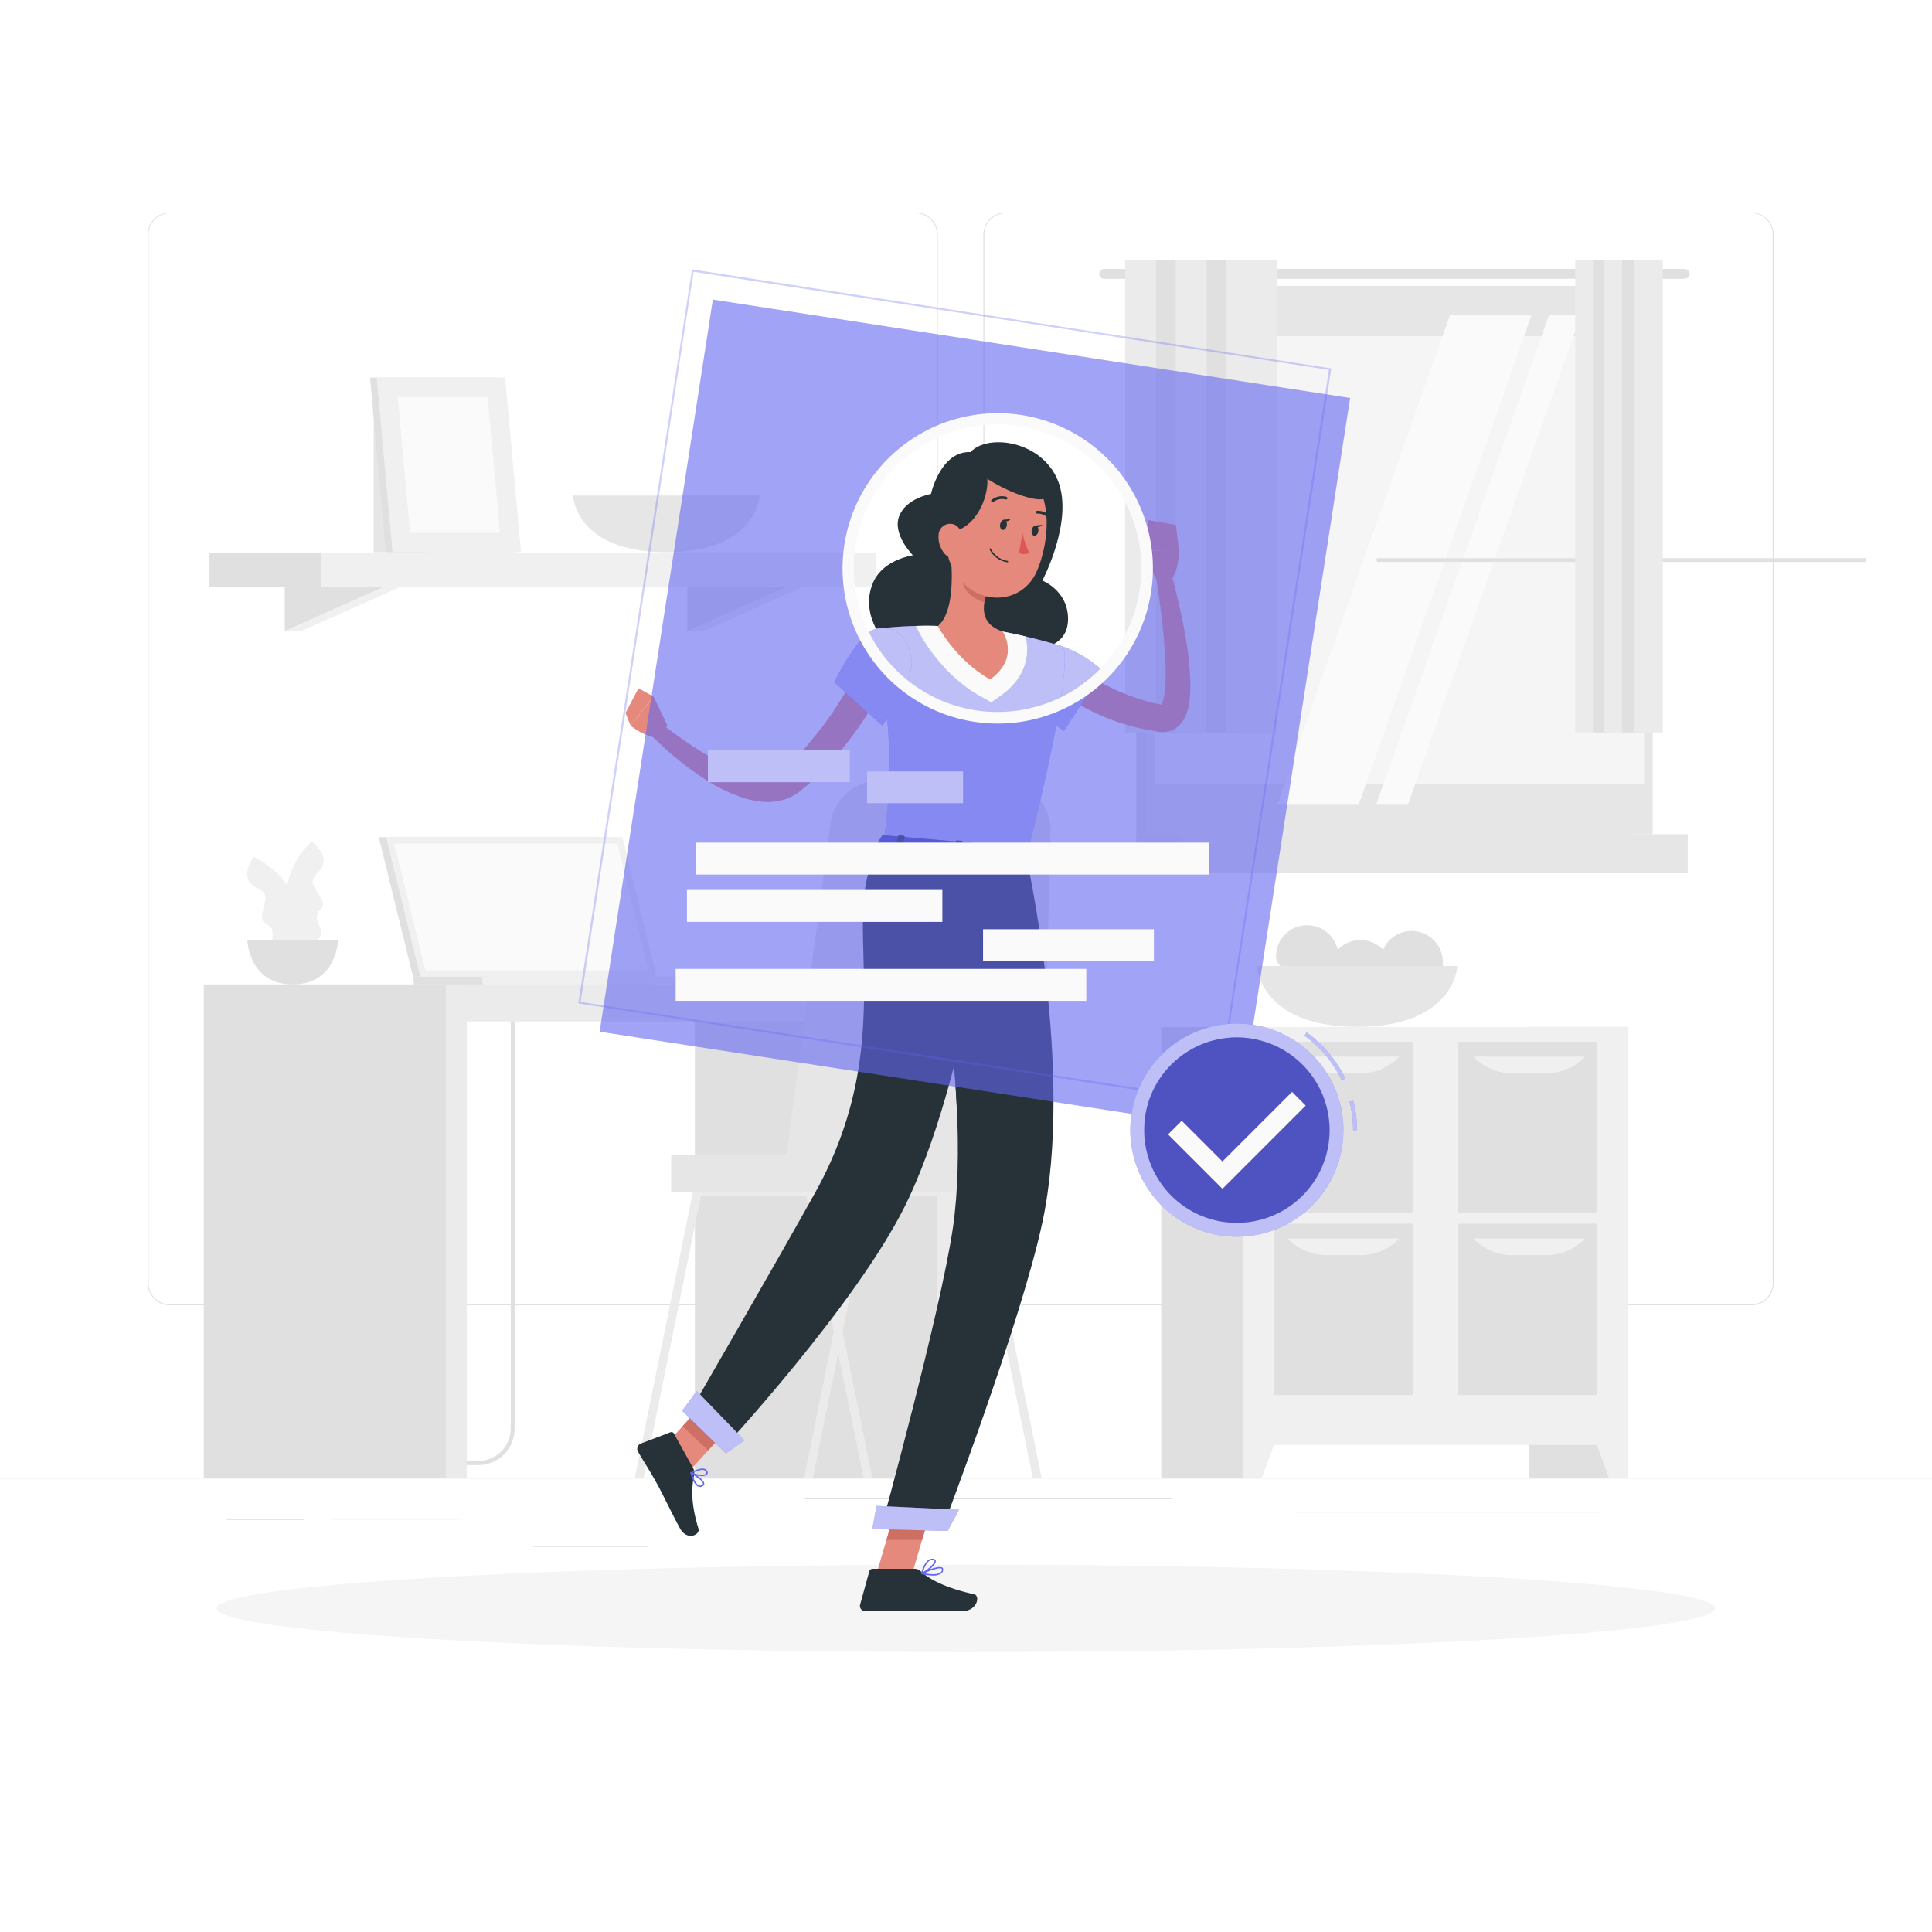 <svg class="animated" id="freepik_stories-resume" xmlns="http://www.w3.org/2000/svg" viewBox="0 0 500 500" version="1.1" xmlns:xlink="http://www.w3.org/1999/xlink" xmlns:svgjs="http://svgjs.com/svgjs"><style>svg#freepik_stories-resume:not(.animated) .animable {opacity: 0;}svg#freepik_stories-resume.animated #freepik--background-complete--inject-6 {animation: 3.0s 1 forwards cubic-bezier(.36,-0.01,.5,1.38) zoomIn;animation-delay: 0s;}svg#freepik_stories-resume.animated #freepik--Shadow--inject-6 {animation: 3.1s 1 forwards cubic-bezier(.36,-0.01,.5,1.38) fadeIn;animation-delay: 0s;}svg#freepik_stories-resume.animated #freepik--Character--inject-6 {animation: 3.1s 1 forwards cubic-bezier(.36,-0.01,.5,1.38) zoomOut,1.5s Infinite  linear floating;animation-delay: 0s,3.1s;}            @keyframes zoomIn {                0% {                    opacity: 0;                    transform: scale(0.5);                }                100% {                    opacity: 1;                    transform: scale(1);                }            }                    @keyframes fadeIn {                0% {                    opacity: 0;                }                100% {                    opacity: 1;                }            }                    @keyframes zoomOut {                0% {                    opacity: 0;                    transform: scale(1.5);                }                100% {                    opacity: 1;                    transform: scale(1);                }            }                    @keyframes floating {                0% {                    opacity: 1;                    transform: translateY(0px);                }                50% {                    transform: translateY(-10px);                }                100% {                    opacity: 1;                    transform: translateY(0px);                }            }        </style><g id="freepik--background-complete--inject-6" class="animable animator-active" style="transform-origin: 250px 227.665px;"><rect y="382.4" width="500" height="0.25" style="fill: rgb(224, 224, 224); transform-origin: 250px 382.525px;" id="elfa1njxnxtp" class="animable"></rect><rect x="85.91" y="392.99" width="33.74" height="0.25" style="fill: rgb(224, 224, 224); transform-origin: 102.78px 393.115px;" id="elq5iq74qnnl" class="animable"></rect><rect x="58.55" y="393.11" width="20.02" height="0.25" style="fill: rgb(224, 224, 224); transform-origin: 68.56px 393.235px;" id="elc1tomu6zqwm" class="animable"></rect><rect x="208.33" y="387.75" width="94.79" height="0.25" style="fill: rgb(224, 224, 224); transform-origin: 255.725px 387.875px;" id="elutque1l7jm" class="animable"></rect><rect x="137.56" y="400.08" width="30.22" height="0.25" style="fill: rgb(224, 224, 224); transform-origin: 152.67px 400.205px;" id="el3yb0q6qghjo" class="animable"></rect><rect x="335" y="391.19" width="78.67" height="0.25" style="fill: rgb(224, 224, 224); transform-origin: 374.335px 391.315px;" id="elolct8dbage" class="animable"></rect><path d="M237,337.8H43.91a5.71,5.71,0,0,1-5.7-5.71V60.66A5.71,5.71,0,0,1,43.91,55H237a5.71,5.71,0,0,1,5.71,5.71V332.09A5.71,5.71,0,0,1,237,337.8ZM43.91,55.2a5.46,5.46,0,0,0-5.45,5.46V332.09a5.46,5.46,0,0,0,5.45,5.46H237a5.47,5.47,0,0,0,5.46-5.46V60.66A5.47,5.47,0,0,0,237,55.2Z" style="fill: rgb(224, 224, 224); transform-origin: 140.46px 196.4px;" id="elcq84dsdoq59" class="animable"></path><path d="M453.31,337.8H260.21a5.72,5.72,0,0,1-5.71-5.71V60.66A5.72,5.72,0,0,1,260.21,55h193.1A5.71,5.71,0,0,1,459,60.66V332.09A5.71,5.71,0,0,1,453.31,337.8ZM260.21,55.2a5.47,5.47,0,0,0-5.46,5.46V332.09a5.47,5.47,0,0,0,5.46,5.46h193.1a5.47,5.47,0,0,0,5.46-5.46V60.66a5.47,5.47,0,0,0-5.46-5.46Z" style="fill: rgb(224, 224, 224); transform-origin: 356.75px 196.4px;" id="elemkz1jm933o" class="animable"></path><rect x="395.74" y="265.78" width="25.48" height="116.62" style="fill: rgb(224, 224, 224); transform-origin: 408.48px 324.09px;" id="elp6shzfq8qyo" class="animable"></rect><polygon points="416.38 382.4 421.22 382.4 421.22 368.63 411.31 368.63 416.38 382.4" style="fill: rgb(240, 240, 240); transform-origin: 416.265px 375.515px;" id="eluq78d701be" class="animable"></polygon><rect x="300.52" y="265.78" width="25.48" height="116.62" style="fill: rgb(224, 224, 224); transform-origin: 313.26px 324.09px;" id="el8eyopq6fg2c" class="animable"></rect><rect x="321.77" y="265.78" width="99.45" height="108.17" style="fill: rgb(240, 240, 240); transform-origin: 371.495px 319.865px;" id="elmx2nopxtfch" class="animable"></rect><g id="elhrlnwkre8ri"><rect x="377.42" y="316.69" width="35.76" height="44.35" style="fill: rgb(224, 224, 224); transform-origin: 395.3px 338.865px; transform: rotate(-90deg);" class="animable" id="eltf4uxxjj6b"></rect></g><g id="elqeksytw57v"><rect x="329.82" y="316.69" width="35.76" height="44.35" style="fill: rgb(224, 224, 224); transform-origin: 347.7px 338.865px; transform: rotate(-90deg);" class="animable" id="elxj55nxojov"></rect></g><path d="M352.09,324.84h-8.78a13.86,13.86,0,0,1-10.07-4.34h28.92A13.86,13.86,0,0,1,352.09,324.84Z" style="fill: rgb(240, 240, 240); transform-origin: 347.7px 322.67px;" id="el7le87wxyodk" class="animable"></path><path d="M400.13,324.84h-8.77a13.88,13.88,0,0,1-10.08-4.34h28.93A13.9,13.9,0,0,1,400.13,324.84Z" style="fill: rgb(240, 240, 240); transform-origin: 395.745px 322.67px;" id="el0x3hac6b5n7l" class="animable"></path><g id="ellxf18xi65d"><rect x="377.42" y="269.63" width="35.76" height="44.35" style="fill: rgb(224, 224, 224); transform-origin: 395.3px 291.805px; transform: rotate(-90deg);" class="animable" id="elynzldm3nq4"></rect></g><g id="elrj2cqq37gn"><rect x="329.82" y="269.63" width="35.76" height="44.35" style="fill: rgb(224, 224, 224); transform-origin: 347.7px 291.805px; transform: rotate(-90deg);" class="animable" id="el3gty9qwx2a6"></rect></g><path d="M352.09,277.78h-8.78a13.89,13.89,0,0,1-10.07-4.33h28.92A13.89,13.89,0,0,1,352.09,277.78Z" style="fill: rgb(240, 240, 240); transform-origin: 347.7px 275.615px;" id="elmmff1f84y1f" class="animable"></path><path d="M400.13,277.78h-8.77a13.91,13.91,0,0,1-10.08-4.33h28.93A13.93,13.93,0,0,1,400.13,277.78Z" style="fill: rgb(240, 240, 240); transform-origin: 395.745px 275.615px;" id="el4r5o59s590g" class="animable"></path><polygon points="326.61 382.4 321.77 382.4 321.77 368.63 331.69 368.63 326.61 382.4" style="fill: rgb(240, 240, 240); transform-origin: 326.73px 375.515px;" id="elrorcg2mgafl" class="animable"></polygon><path d="M346.37,247.51c0,4.46,3.1,7.56-1.36,7.56s-14.78-3.1-14.78-7.56a8.07,8.07,0,0,1,16.14,0Z" style="fill: rgb(224, 224, 224); transform-origin: 338.824px 247.263px;" id="elmw7l10ougqh" class="animable"></path><path d="M360.18,251.36c0,4.45,3.1,7.56-1.36,7.56S344,255.81,344,251.36a8.07,8.07,0,1,1,16.14,0Z" style="fill: rgb(224, 224, 224); transform-origin: 352.614px 251.105px;" id="elx00xoioznda" class="animable"></path><path d="M373.41,249c0,4.45,3.1,7.56-1.36,7.56s-14.78-3.11-14.78-7.56a8.07,8.07,0,0,1,16.14,0Z" style="fill: rgb(224, 224, 224); transform-origin: 365.864px 248.745px;" id="eldxm0uqx2hy" class="animable"></path><path d="M325.29,250s.66,15.74,25.95,15.74S377.18,250,377.18,250Z" style="fill: rgb(230, 230, 230); transform-origin: 351.235px 257.87px;" id="elyf88432o57c" class="animable"></path><rect x="294.05" y="73.99" width="128.23" height="141.9" style="fill: rgb(224, 224, 224); transform-origin: 358.165px 144.94px;" id="elhfv3cm6nhia" class="animable"></rect><path d="M436,69.61H285.75a1.27,1.27,0,0,0-1.28,1.27h0a1.28,1.28,0,0,0,1.28,1.28H436a1.27,1.27,0,0,0,1.27-1.28h0A1.27,1.27,0,0,0,436,69.61Z" style="fill: rgb(224, 224, 224); transform-origin: 360.87px 70.885px;" id="elpcwsh3pomnl" class="animable"></path><rect x="296.59" y="73.99" width="131.13" height="141.9" style="fill: rgb(230, 230, 230); transform-origin: 362.155px 144.94px;" id="el14ktgq948a2" class="animable"></rect><rect x="294.05" y="215.89" width="128.23" height="10.11" style="fill: rgb(224, 224, 224); transform-origin: 358.165px 220.945px;" id="elyzkelj99zv" class="animable"></rect><rect x="305.65" y="215.89" width="131.13" height="10.11" style="fill: rgb(230, 230, 230); transform-origin: 371.215px 220.945px;" id="elmfk0iioe5tm" class="animable"></rect><g id="elzjfe3i85wxl"><rect x="298.82" y="86.99" width="126.66" height="115.89" style="fill: rgb(245, 245, 245); transform-origin: 362.15px 144.935px; transform: rotate(90deg);" class="animable" id="el4edsp9nmbmg"></rect></g><polygon points="330.52 208.27 375.23 81.61 396.33 81.61 351.62 208.27 330.52 208.27" style="fill: rgb(250, 250, 250); transform-origin: 363.425px 144.94px;" id="elkoaiqo1hd0f" class="animable"></polygon><polygon points="356.15 208.27 400.86 81.61 409.09 81.61 364.38 208.27 356.15 208.27" style="fill: rgb(250, 250, 250); transform-origin: 382.62px 144.94px;" id="el91cfejcq0y" class="animable"></polygon><g id="el8h70hyayekq"><rect x="356.29" y="144.46" width="126.66" height="0.97" style="fill: rgb(224, 224, 224); transform-origin: 419.62px 144.945px; transform: rotate(90deg);" class="animable" id="elye2uxc4h1x"></rect></g><rect x="291.19" y="67.33" width="13.11" height="122.22" style="fill: rgb(235, 235, 235); transform-origin: 297.745px 128.44px;" id="el3jq4kuye01" class="animable"></rect><rect x="299.19" y="67.33" width="10.21" height="122.22" style="fill: rgb(224, 224, 224); transform-origin: 304.295px 128.44px;" id="elxo2f2jw92mg" class="animable"></rect><rect x="304.3" y="67.33" width="13.11" height="122.22" style="fill: rgb(235, 235, 235); transform-origin: 310.855px 128.44px;" id="elu55i0uoxcue" class="animable"></rect><rect x="312.3" y="67.33" width="10.21" height="122.22" style="fill: rgb(224, 224, 224); transform-origin: 317.405px 128.44px;" id="elwyh6h0ion2" class="animable"></rect><rect x="317.41" y="67.33" width="13.11" height="122.22" style="fill: rgb(235, 235, 235); transform-origin: 323.965px 128.44px;" id="elxkwy9qmdvp" class="animable"></rect><rect x="407.67" y="67.33" width="7.55" height="122.22" style="fill: rgb(235, 235, 235); transform-origin: 411.445px 128.44px;" id="ell26grkz9ae" class="animable"></rect><rect x="412.28" y="67.33" width="5.89" height="122.22" style="fill: rgb(224, 224, 224); transform-origin: 415.225px 128.44px;" id="el3ef27wy55cr" class="animable"></rect><rect x="415.22" y="67.33" width="7.55" height="122.22" style="fill: rgb(235, 235, 235); transform-origin: 418.995px 128.44px;" id="eltydmkdiowec" class="animable"></rect><rect x="419.83" y="67.33" width="5.89" height="122.22" style="fill: rgb(224, 224, 224); transform-origin: 422.775px 128.44px;" id="eldm0bzv7r4zb" class="animable"></rect><rect x="422.78" y="67.33" width="7.55" height="122.22" style="fill: rgb(235, 235, 235); transform-origin: 426.555px 128.44px;" id="el4nu5ndpui8o" class="animable"></rect><rect x="96.71" y="105.64" width="13.66" height="37.27" style="fill: rgb(230, 230, 230); transform-origin: 103.54px 124.275px;" id="elhkjp25jef5" class="animable"></rect><polygon points="78.04 151.44 73.7 163.28 78.04 163.28 104.6 151.44 78.04 151.44" style="fill: rgb(240, 240, 240); transform-origin: 89.15px 157.36px;" id="elfkzyo1pkjcd" class="animable"></polygon><polygon points="73.7 151.44 73.7 163.28 100.27 151.44 73.7 151.44" style="fill: rgb(224, 224, 224); transform-origin: 86.985px 157.36px;" id="elgh7t033jwak" class="animable"></polygon><polygon points="182.2 151.44 177.87 163.28 182.2 163.28 208.77 151.44 182.2 151.44" style="fill: rgb(240, 240, 240); transform-origin: 193.32px 157.36px;" id="elefsghnm0vkl" class="animable"></polygon><polygon points="177.87 151.44 177.87 163.28 204.43 151.44 177.87 151.44" style="fill: rgb(224, 224, 224); transform-origin: 191.15px 157.36px;" id="el1s2zwa2fdsvi" class="animable"></polygon><g id="elvqz5mp41kn"><rect x="54.2" y="142.99" width="28.89" height="9.01" style="fill: rgb(224, 224, 224); transform-origin: 68.645px 147.495px; transform: rotate(180deg);" class="animable" id="el6vcdbj6y2w5"></rect></g><rect x="83.09" y="142.99" width="143.63" height="9.01" style="fill: rgb(240, 240, 240); transform-origin: 154.905px 147.495px;" id="eljfbw40s5h4" class="animable"></rect><polygon points="133.12 142.91 99.87 142.91 95.76 97.74 129.01 97.74 133.12 142.91" style="fill: rgb(224, 224, 224); transform-origin: 114.44px 120.325px;" id="el1l30il9a9bw" class="animable"></polygon><polygon points="134.84 142.91 101.6 142.91 97.48 97.74 130.73 97.74 134.84 142.91" style="fill: rgb(240, 240, 240); transform-origin: 116.16px 120.325px;" id="elbu5ah76adtm" class="animable"></polygon><polygon points="106.14 137.91 102.94 102.74 126.19 102.74 129.39 137.91 106.14 137.91" style="fill: rgb(250, 250, 250); transform-origin: 116.165px 120.325px;" id="el1md6ky3fuwb" class="animable"></polygon><path d="M148.26,128.24s.61,14.67,24.18,14.67,24.18-14.67,24.18-14.67Z" style="fill: rgb(230, 230, 230); transform-origin: 172.44px 135.575px;" id="elbgxy7zd7w5q" class="animable"></path><path d="M123.76,379.16H87.33a3.85,3.85,0,0,1-2.29-7l.59.8a2.86,2.86,0,0,0,1.7,5.15h36.43a8.43,8.43,0,0,0,8.42-8.42V261.88a9.18,9.18,0,0,1,9.16-9.17h10.9v1h-10.9a8.18,8.18,0,0,0-8.16,8.17V369.74A9.44,9.44,0,0,1,123.76,379.16Z" style="fill: rgb(224, 224, 224); transform-origin: 117.821px 315.935px;" id="el6gd2jmullms" class="animable"></path><rect x="179.84" y="254.77" width="65.61" height="127.63" style="fill: rgb(224, 224, 224); transform-origin: 212.645px 318.585px;" id="elfummppejdqk" class="animable"></rect><rect x="242.51" y="254.77" width="5.41" height="127.63" style="fill: rgb(235, 235, 235); transform-origin: 245.215px 318.585px;" id="el252miv7e9uwj" class="animable"></rect><g id="el9uhz0yfg0jc"><rect x="119.14" y="254.77" width="130.46" height="9.57" style="fill: rgb(235, 235, 235); transform-origin: 184.37px 259.555px; transform: rotate(180deg);" class="animable" id="elqkb55q6v5ls"></rect></g><rect x="52.74" y="254.77" width="65.61" height="127.63" style="fill: rgb(224, 224, 224); transform-origin: 85.545px 318.585px;" id="el6bochamejhi" class="animable"></rect><rect x="115.4" y="254.77" width="5.41" height="127.63" style="fill: rgb(235, 235, 235); transform-origin: 118.105px 318.585px;" id="el2126vgbhg2y" class="animable"></rect><polygon points="98.03 216.67 159.17 216.67 168.03 252.77 106.89 252.77 98.03 216.67" style="fill: rgb(224, 224, 224); transform-origin: 133.03px 234.72px;" id="elm8galaqi1n" class="animable"></polygon><polygon points="106.89 252.77 107.14 254.77 168.28 254.77 168.04 252.77 106.89 252.77" style="fill: rgb(224, 224, 224); transform-origin: 137.585px 253.77px;" id="el9e541b60qga" class="animable"></polygon><polygon points="99.92 216.67 161.06 216.67 169.92 252.77 108.78 252.77 99.92 216.67" style="fill: rgb(240, 240, 240); transform-origin: 134.92px 234.72px;" id="elgdi7mni2siv" class="animable"></polygon><polygon points="110.07 251.12 102.02 218.32 159.76 218.32 167.81 251.12 110.07 251.12" style="fill: rgb(250, 250, 250); transform-origin: 134.915px 234.72px;" id="elkh66obirokf" class="animable"></polygon><polygon points="124.71 252.77 124.95 254.77 192.28 254.77 192.03 252.77 124.71 252.77" style="fill: rgb(240, 240, 240); transform-origin: 158.495px 253.77px;" id="el5picykkuu0u" class="animable"></polygon><path d="M77.07,245.67s-9-15.51,3.49-27.86c0,0,3.25,2.13,3.2,5s-3.48,3.58-2.75,6,4,4.72,1.86,6.69.34,3.72.2,6.14S77.07,245.67,77.07,245.67Z" style="fill: rgb(240, 240, 240); transform-origin: 78.847px 231.74px;" id="elm4xf4d4m33e" class="animable"></path><path d="M77.75,247.09s3.65-17.56-12.09-25.34c0,0-2.42,3.05-1.47,5.74s4.44,2.29,4.49,4.79-2.3,5.73.35,6.93.84,3.64,1.74,5.88S77.75,247.09,77.75,247.09Z" style="fill: rgb(240, 240, 240); transform-origin: 71.043px 234.424px;" id="ely3c9w7xn96" class="animable"></path><path d="M64,243.2s.3,11.57,11.77,11.57S87.51,243.2,87.51,243.2Z" style="fill: rgb(224, 224, 224); transform-origin: 75.755px 248.985px;" id="el79kyfn12wcs" class="animable"></path><path d="M225.74,382.4h-2.28l-6.53-32.16-1.14-5.63-7.12-35H181.38L166.59,382.4h-2.28l15.07-74.18a1.1,1.1,0,0,1,1.09-.89h29.11a1.1,1.1,0,0,1,1.09.89L216.92,339l1.15,5.63Z" style="fill: rgb(235, 235, 235); transform-origin: 195.025px 344.865px;" id="elwwqx7p54x5" class="animable"></path><path d="M269.55,382.4h-2.29l-14.79-72.83H225.19l-7.12,35.06-1.14,5.61L210.4,382.4h-2.28l7.67-37.79,1.13-5.61,6.26-30.78a1.1,1.1,0,0,1,1.09-.89h29.11a1.12,1.12,0,0,1,1.1.89Z" style="fill: rgb(235, 235, 235); transform-origin: 238.835px 344.865px;" id="elb1a48hc9rye" class="animable"></path><path d="M202.29,308.45h50.14A17.59,17.59,0,0,0,270,291.22l1.87-76.2A12.82,12.82,0,0,0,259.07,202H227.64a12.82,12.82,0,0,0-12.73,11.36Z" style="fill: rgb(230, 230, 230); transform-origin: 237.081px 255.225px;" id="elwhob77lmdd" class="animable"></path><g id="elec7db6vn5ce"><path d="M173.7,298.84h53.43a2.5,2.5,0,0,1,2.5,2.5v.24a6.87,6.87,0,0,1-6.87,6.87H173.7a0,0,0,0,1,0,0v-9.61A0,0,0,0,1,173.7,298.84Z" style="fill: rgb(230, 230, 230); transform-origin: 201.665px 303.645px; transform: rotate(180deg);" class="animable" id="ell5425se6hvd"></path></g></g><g id="freepik--Shadow--inject-6" class="animable" style="transform-origin: 250px 416.24px;"><ellipse cx="250" cy="416.24" rx="193.89" ry="11.32" style="fill: rgb(245, 245, 245); transform-origin: 250px 416.24px;" id="elcc404x0k66e" class="animable"></ellipse></g><g id="freepik--Character--inject-6" class="animable" style="transform-origin: 250.435px 243.365px;"><path d="M276.44,170.82l.65.55c.24.21.51.41.77.61.52.41,1,.82,1.6,1.21,1.08.79,2.23,1.51,3.38,2.23a50.75,50.75,0,0,0,7.27,3.71,55.45,55.45,0,0,0,7.73,2.64c.66.18,1.34.3,2,.45l1,.22c.21,0,0,0,0,.05a1.1,1.1,0,0,0-.38.17c-.09.09-.09.09-.05.07a3.72,3.72,0,0,0,.46-.95,15.42,15.42,0,0,0,.65-3.55c.12-1.31.16-2.69.15-4.08,0-2.79-.22-5.64-.44-8.5s-.57-5.73-.94-8.61-.78-5.76-1.21-8.6l3.76-.86a159.32,159.32,0,0,1,4,17.36,84.71,84.71,0,0,1,1.09,9,45.23,45.23,0,0,1,.11,4.68,21.81,21.81,0,0,1-.65,5.11,9.89,9.89,0,0,1-1.36,3,6.53,6.53,0,0,1-1.59,1.61,5.83,5.83,0,0,1-2.39,1,6.74,6.74,0,0,1-2.24,0l-1.15-.19c-.77-.13-1.55-.23-2.31-.4a56.37,56.37,0,0,1-9-2.58,57.55,57.55,0,0,1-8.45-4.06c-1.35-.81-2.67-1.66-3.95-2.59-.64-.46-1.27-1-1.9-1.44-.31-.26-.62-.51-.93-.79s-.6-.51-1-.89Z" style="fill: rgb(228, 137, 123); transform-origin: 289.589px 168.507px;" id="elhvkp6x9nu0a" class="animable"></path><path d="M265.57,166.27c11-1.49,19.84,7.38,19.84,7.38l-10.06,15.52s-10.78-6.9-12.68-11.6C260.71,172.68,259.94,167,265.57,166.27Z" style="fill: #6366F1; transform-origin: 273.313px 177.636px;" id="el3kz5d84yeh" class="animable"></path><g id="eljwszrbn3fz8"><path d="M265.57,166.27c11-1.49,19.84,7.38,19.84,7.38l-10.06,15.52s-10.78-6.9-12.68-11.6C260.71,172.68,259.94,167,265.57,166.27Z" style="fill: rgb(250, 250, 250); opacity: 0.6; transform-origin: 273.313px 177.636px;" class="animable" id="el0s3d3o1snm6m"></path></g><path d="M299.17,149.79l-3.65-7.32,9.57-.08s.19,5.11-2.23,8Z" style="fill: rgb(228, 137, 123); transform-origin: 300.307px 146.39px;" id="elo7weq4l4x1l" class="animable"></path><polygon points="297.22 134.6 304.34 135.87 305.09 142.39 295.52 142.47 297.22 134.6" style="fill: rgb(228, 137, 123); transform-origin: 300.305px 138.535px;" id="elk9a6yan5md" class="animable"></polygon><polygon points="226.67 407.87 235.63 408.73 241.83 387.69 232.87 386.82 226.67 407.87" style="fill: rgb(228, 137, 123); transform-origin: 234.25px 397.775px;" id="ely6yvaxdj4se" class="animable"></polygon><polygon points="169.7 376.75 176.34 382.99 190.68 367.23 184.04 360.99 169.7 376.75" style="fill: rgb(228, 137, 123); transform-origin: 180.19px 371.99px;" id="eltgpasrg53ti" class="animable"></polygon><path d="M179.41,380l-5-9a.73.73,0,0,0-.9-.33l-7.69,2.92a1.48,1.48,0,0,0-.71,2.08c1.79,3.1,2.82,4.51,5,8.46,1.35,2.44,4,8,5.85,11.38s5.28,1.69,4.81.13c-2.14-7-1.73-10.93-1.13-14A2.4,2.4,0,0,0,179.41,380Z" style="fill: rgb(38, 50, 56); transform-origin: 172.868px 384.047px;" id="elcbflgxsi4mr" class="animable"></path><path d="M236.68,406H225.82a.89.89,0,0,0-.85.66l-2.37,8.59a1.36,1.36,0,0,0,1.33,1.72c3.83,0,5.64,0,10.42,0h14.59c4,0,4.8-4,3.16-4.38-7.36-1.62-11.61-3.87-13.88-6A2.26,2.26,0,0,0,236.68,406Z" style="fill: rgb(38, 50, 56); transform-origin: 237.726px 411.485px;" id="elzhwr42ikf8r" class="animable"></path><polygon points="241.83 387.69 238.63 398.54 229.41 398.54 232.86 386.83 241.83 387.69" style="fill: rgb(206, 111, 100); transform-origin: 235.62px 392.685px;" id="elbglxq8xbwkq" class="animable"></polygon><polygon points="184.03 361 190.68 367.23 183.28 375.35 176.64 369.12 184.03 361" style="fill: rgb(206, 111, 100); transform-origin: 183.66px 368.175px;" id="elm9wrtcraef" class="animable"></polygon><path d="M276.41,160.06c-.07-7.27-6.65-9.81-6.65-9.81s8.23-15.58,4-25.92-18.17-12.16-22.59-7.33c-7.77-.33-10.24,10.83-10.24,10.83s-6.5,1.09-8.25,5.82,3.58,10.06,3.58,10.06-7.42,1-10.15,6.71-1.05,13.29,7.15,19.83c11.92,9.5,33.83-2.42,33.83-2.42S276.49,168.42,276.41,160.06Z" style="fill: rgb(38, 50, 56); transform-origin: 250.655px 144.189px;" id="eltntd2ukj87r" class="animable"></path><path d="M275,167.29s4,1.75-9.36,54.52l-37-3.21c1.92-15,2.75-24.32-1.78-55.88a109,109,0,0,1,15.91-.71,119.11,119.11,0,0,1,16.82,1.45A158.55,158.55,0,0,1,275,167.29Z" style="fill: #6366F1; transform-origin: 251.211px 191.888px;" id="eloskc321d26" class="animable"></path><g id="eludddr5f2lur"><path d="M275,167.29s4,1.75-9.36,54.52l-37-3.21c1.92-15,2.75-24.32-1.78-55.88a109,109,0,0,1,15.91-.71,119.11,119.11,0,0,1,16.82,1.45A158.55,158.55,0,0,1,275,167.29Z" style="fill: rgb(250, 250, 250); opacity: 0.6; transform-origin: 251.211px 191.888px;" class="animable" id="elt07htl66ap"></path></g><path d="M265.41,164.71c-1.92-.46-4-.9-5.9-1.25A119.11,119.11,0,0,0,242.69,162c-1.93-.07-3.86-.07-5.67,0l1.24,2.36c.22.42,5.5,10.27,15.53,15.86l2.76,1.54,2.57-1.83C265.6,175.3,266.56,169.28,265.41,164.71Z" style="fill: rgb(250, 250, 250); transform-origin: 251.424px 171.854px;" id="eld8s9kpqgekv" class="animable"></path><path d="M246,143.21c.59,5.51.79,15.52-3.3,18.8,0,0,4.68,8.89,13.54,13.82,7.84-5.58,3.28-12.37,3.28-12.37-5.91-2-5.37-6.42-4-10.54Z" style="fill: rgb(228, 137, 123); transform-origin: 251.769px 159.52px;" id="elstnrtxudwcj" class="animable"></path><path d="M249.89,147.17l5.66,5.75a17.5,17.5,0,0,0-.78,2.94c-2.27-.53-5.57-2.9-5.61-5.34A9.84,9.84,0,0,1,249.89,147.17Z" style="fill: rgb(206, 111, 100); transform-origin: 252.355px 151.515px;" id="elos9wagmbto" class="animable"></path><path d="M245.76,130.71c-1.09,9-1.74,12.81,1.93,18.22,5.52,8.12,16.84,7.48,20.59-1,3.38-7.66,4.59-21.12-3.5-26.27A12.39,12.39,0,0,0,245.76,130.71Z" style="fill: rgb(228, 137, 123); transform-origin: 257.891px 137.179px;" id="el20dc2q4mt97" class="animable"></path><path d="M252.74,119.62c6.95,1.8.08,22.94-11,16.81,0,0,.5-8.93,3.58-12.72A11.5,11.5,0,0,1,252.74,119.62Z" style="fill: rgb(38, 50, 56); transform-origin: 248.639px 128.581px;" id="eljsxykhrv43" class="animable"></path><path d="M252,120.79c3,4.88,25.25,14.13,17.77,3.63S252,120.79,252,120.79Z" style="fill: rgb(38, 50, 56); transform-origin: 261.649px 123.906px;" id="elxkxh0f2sava" class="animable"></path><path d="M242.9,138.5a6.68,6.68,0,0,0,1.59,4.82c1.54,1.75,3.57.69,4.21-1.43.57-1.9.46-5.1-1.59-6.08A3,3,0,0,0,242.9,138.5Z" style="fill: rgb(228, 137, 123); transform-origin: 245.94px 139.877px;" id="el7ry3o8xbp2x" class="animable"></path><path d="M265.6,221.81s12.53,55.44,4.17,94.52c-5.6,26.18-25.81,79.06-25.81,79.06l-15.8-.4s15.29-55.5,18.46-77.32c5.41-37.34-8.14-98.21-8.14-98.21Z" style="fill: rgb(38, 50, 56); transform-origin: 250.403px 307.425px;" id="elxkeistola7n" class="animable"></path><path d="M251.15,233l-7.9,12.46a381.36,381.36,0,0,1,4.52,44.63C258.88,270.2,253.62,243.53,251.15,233Z" style="fill: rgb(38, 50, 56); transform-origin: 248.913px 261.545px;" id="elxjcf95621e" class="animable"></path><polygon points="245.26 396.21 225.74 395.71 226.87 389.72 248.18 390.73 245.26 396.21" style="fill: #6366F1; transform-origin: 236.96px 392.965px;" id="el909qg1ttrv" class="animable"></polygon><g id="el47a6oaljhks"><polygon points="245.26 396.21 225.74 395.71 226.87 389.72 248.18 390.73 245.26 396.21" style="fill: rgb(250, 250, 250); opacity: 0.6; transform-origin: 236.96px 392.965px;" class="animable" id="elper4f55e10h"></polygon></g><path d="M257.5,221.21s-7.35,58.8-23.29,90.9C221.34,338,187,375,187,375l-8.78-9.05s23.2-40.11,32.77-57.34c23.46-42.23,4.28-74.45,17.58-90Z" style="fill: rgb(38, 50, 56); transform-origin: 217.86px 296.805px;" id="elv718gyu66jm" class="animable"></path><polygon points="187.88 376.16 176.54 365.11 180.31 359.99 192.66 372.76 187.88 376.16" style="fill: #6366F1; transform-origin: 184.6px 368.075px;" id="el3w7awrdgdso" class="animable"></polygon><g id="elppkcm2ltgqo"><polygon points="187.88 376.16 176.54 365.11 180.31 359.99 192.66 372.76 187.88 376.16" style="fill: rgb(250, 250, 250); opacity: 0.6; transform-origin: 184.6px 368.075px;" class="animable" id="el8xazijq6pz"></polygon></g><path d="M228.19,216.38l-1.95,3.17c-.16.25.13.54.55.57l38.85,3.36c.34,0,.63-.11.67-.32l.62-3.28c0-.23-.23-.45-.6-.48l-37.51-3.25A.68.68,0,0,0,228.19,216.38Z" style="fill: #6366F1; transform-origin: 246.563px 219.81px;" id="el2xplnz251zv" class="animable"></path><g id="elpta7ks408uc"><path d="M228.19,216.38l-1.95,3.17c-.16.25.13.54.55.57l38.85,3.36c.34,0,.63-.11.67-.32l.62-3.28c0-.23-.23-.45-.6-.48l-37.51-3.25A.68.68,0,0,0,228.19,216.38Z" style="opacity: 0.3; transform-origin: 246.563px 219.81px;" class="animable" id="elxdeklvi4g9m"></path></g><path d="M232.87,221l-1-.09c-.2,0-.34-.13-.32-.26l.85-4.26c0-.13.21-.22.41-.2l1,.09c.2,0,.34.13.32.26l-.84,4.26C233.25,220.94,233.07,221,232.87,221Z" style="fill: rgb(38, 50, 56); transform-origin: 232.84px 218.594px;" id="eldgc8rrelltt" class="animable"></path><path d="M262.79,223.6l-1-.09c-.2,0-.34-.13-.32-.26l.85-4.27c0-.12.21-.21.41-.19l1,.09c.2,0,.34.13.32.25l-.84,4.27C263.17,223.53,263,223.61,262.79,223.6Z" style="fill: rgb(38, 50, 56); transform-origin: 262.76px 221.194px;" id="elnsdn1l88dri" class="animable"></path><path d="M247.83,222.3l-1-.08c-.2,0-.34-.14-.32-.26l.85-4.27c0-.12.21-.21.41-.19l1,.08c.2,0,.34.14.32.26l-.84,4.27C248.21,222.23,248,222.32,247.83,222.3Z" style="fill: rgb(38, 50, 56); transform-origin: 247.8px 219.9px;" id="el5t67q822krj" class="animable"></path><path d="M258.83,135.68c-.13.72.15,1.38.62,1.47s1-.43,1.1-1.16-.14-1.39-.62-1.47S259,135,258.83,135.68Z" style="fill: rgb(38, 50, 56); transform-origin: 259.685px 135.836px;" id="elpxhk5dn80h" class="animable"></path><path d="M267,137.18c-.13.72.15,1.38.62,1.47s1-.43,1.1-1.16-.14-1.39-.62-1.47S267.18,136.45,267,137.18Z" style="fill: rgb(38, 50, 56); transform-origin: 267.855px 137.336px;" id="elf3mrmzk8b6f" class="animable"></path><path d="M267.93,136l1.83-.18S268.62,137,267.93,136Z" style="fill: rgb(38, 50, 56); transform-origin: 268.845px 136.111px;" id="el3pehjzv13rs" class="animable"></path><path d="M264.64,138a20,20,0,0,0,1.75,5.11,3.17,3.17,0,0,1-2.68,0Z" style="fill: rgb(222, 87, 83); transform-origin: 265.05px 140.704px;" id="el8s85hywqzbs" class="animable"></path><path d="M260.67,145.51h0a6.17,6.17,0,0,1-4.58-3.35.18.18,0,0,1,.1-.23.17.17,0,0,1,.23.09,5.88,5.88,0,0,0,4.31,3.13.18.18,0,0,1,0,.36Z" style="fill: rgb(38, 50, 56); transform-origin: 258.494px 143.712px;" id="elcam8h5z3g3" class="animable"></path><path d="M256.88,130a.36.36,0,0,1-.22-.65,4.22,4.22,0,0,1,3.81-.77.36.36,0,0,1,.22.46.36.36,0,0,1-.46.22,3.49,3.49,0,0,0-3.13.66A.4.4,0,0,1,256.88,130Z" style="fill: rgb(38, 50, 56); transform-origin: 258.612px 129.208px;" id="el1b5lsy2hrhkj" class="animable"></path><path d="M271.68,134.42a.37.37,0,0,1-.28-.13,3.54,3.54,0,0,0-2.9-1.37.37.37,0,0,1-.4-.32.35.35,0,0,1,.32-.39,4.21,4.21,0,0,1,3.54,1.62.37.37,0,0,1,0,.51A.4.4,0,0,1,271.68,134.42Z" style="fill: rgb(38, 50, 56); transform-origin: 270.08px 133.313px;" id="el9y3d9622sft" class="animable"></path><path d="M229.59,176a89.89,89.89,0,0,1-5,8.68c-1.8,2.76-3.7,5.46-5.75,8.06a86.54,86.54,0,0,1-6.65,7.45c-1.22,1.15-2.41,2.32-3.72,3.4l-1,.82-.24.2-.32.25a7.37,7.37,0,0,1-.66.48,12.29,12.29,0,0,1-2.94,1.48,15,15,0,0,1-6.09.67,23.64,23.64,0,0,1-5.4-1.19,42,42,0,0,1-9.19-4.53,84.71,84.71,0,0,1-15.14-12.54l2.66-2.79c2.39,1.92,4.91,3.83,7.49,5.56a76.8,76.8,0,0,0,7.88,4.84,41.6,41.6,0,0,0,8.16,3.41c2.7.75,5.41.88,7.28.1a8,8,0,0,0,2.77-2c1.11-1,2.14-2.11,3.19-3.19,2.05-2.23,3.95-4.62,5.82-7s3.56-5,5.2-7.6c.83-1.3,1.62-2.62,2.4-3.94s1.53-2.71,2.18-3.95Z" style="fill: rgb(228, 137, 123); transform-origin: 198.54px 190.115px;" id="el8u0gxqm5e8" class="animable"></path><path d="M172.68,187.63l-3.56-7.36-5.92,7.52s3.92,3.27,7.73,3.15Z" style="fill: rgb(228, 137, 123); transform-origin: 167.94px 185.607px;" id="el72huntoi9ai" class="animable"></path><polygon points="165.23 178.12 161.88 184.53 163.2 187.79 169.12 180.27 165.23 178.12" style="fill: rgb(228, 137, 123); transform-origin: 165.5px 182.955px;" id="elxjlictn2vup" class="animable"></polygon><path d="M226.78,162.72c-4.54.8-10.91,13.83-10.91,13.83l12.47,11.27s8.08-10.85,7.6-16.77C235.53,166,232.56,161.7,226.78,162.72Z" style="fill: #6366F1; transform-origin: 225.915px 175.195px;" id="elkpgh49x7h6g" class="animable"></path><g id="elazgxplblrpo"><path d="M226.78,162.72c-4.54.8-10.91,13.83-10.91,13.83l12.47,11.27s8.08-10.85,7.6-16.77C235.53,166,232.56,161.7,226.78,162.72Z" style="fill: rgb(250, 250, 250); opacity: 0.6; transform-origin: 225.915px 175.195px;" class="animable" id="ell2gyj9ak0r"></path></g><path d="M181.16,384.83a1,1,0,0,1-.35-.06c-1.09-.36-1.8-2.37-2.13-3.54a.18.18,0,0,1,.06-.19.2.2,0,0,1,.2,0c.33.17,3.23,1.73,3.32,2.87a.67.67,0,0,1-.31.64A1.3,1.3,0,0,1,181.16,384.83Zm-2-3.28c.5,1.61,1.15,2.67,1.77,2.88a.85.85,0,0,0,.82-.19.33.33,0,0,0,.16-.32C181.85,383.22,180.15,382.11,179.15,381.55Z" style="fill: #6366F1; transform-origin: 180.468px 382.922px;" id="eljrpme5i7ihp" class="animable"></path><path d="M181.61,382a6.5,6.5,0,0,1-2.85-.67.16.16,0,0,1-.09-.15.18.18,0,0,1,.1-.16c.09,0,2.39-1.31,3.63-.87a1.07,1.07,0,0,1,.67.64.72.72,0,0,1-.16.89A2.1,2.1,0,0,1,181.61,382Zm-2.36-.82c1,.42,2.89.68,3.43.22.09-.07.17-.2.06-.48a.73.73,0,0,0-.46-.43C181.43,380.19,179.9,380.86,179.25,381.18Z" style="fill: #6366F1; transform-origin: 180.914px 381.033px;" id="eljqx71bi6zw" class="animable"></path><path d="M241.5,407.76a14.7,14.7,0,0,1-3-.38.18.18,0,0,1-.14-.16.17.17,0,0,1,.1-.18c.45-.21,4.38-2,5.38-1.36a.61.61,0,0,1,.26.56,1.35,1.35,0,0,1-.54,1A3.6,3.6,0,0,1,241.5,407.76Zm-2.34-.62c1.17.22,3.33.5,4.22-.17a1,1,0,0,0,.4-.75.26.26,0,0,0-.1-.24C243.12,405.6,240.79,406.42,239.16,407.14Z" style="fill: #6366F1; transform-origin: 241.231px 406.654px;" id="elm2n92tlbz6n" class="animable"></path><path d="M238.58,407.38a.16.16,0,0,1-.12,0,.19.19,0,0,1-.06-.18c0-.16.94-4.05,3.07-3.8.54.06.68.33.71.54.14,1-2.35,3-3.53,3.47Zm2.7-3.67c-1.37,0-2.16,2.26-2.43,3.17,1.29-.68,3.06-2.3,3-2.93,0-.05,0-.19-.39-.23Z" style="fill: #6366F1; transform-origin: 240.291px 405.399px;" id="el22v824z4a2q" class="animable"></path><path d="M259.72,134.52l1.83-.19S260.41,135.53,259.72,134.52Z" style="fill: rgb(38, 50, 56); transform-origin: 260.635px 134.627px;" id="elwxe7ma8v5c" class="animable"></path><g id="eltmsjlqoy8nj"><path d="M184.49,77.53,155.18,267,320.1,292.48,349.41,103ZM252.25,185.3A38.72,38.72,0,1,1,296.43,153,38.72,38.72,0,0,1,252.25,185.3Z" style="fill: #6366F1; opacity: 0.6; transform-origin: 252.295px 185.005px;" class="animable" id="el947t0a7czng"></path></g><g id="el2ip206v538a"><path d="M315.12,285.29l-.25,0L149.7,259.7l0-.25L179.09,69.76l.24,0L344.5,95.35l0,.25Zm-164.85-26L314.7,284.72l29.23-189L179.5,70.33Z" style="fill: #6366F1; opacity: 0.3; mix-blend-mode: multiply; transform-origin: 247.1px 177.525px;" class="animable" id="eldi1qt8p57ld"></path></g><path d="M258.19,187.26a40.47,40.47,0,0,1-6.17-.48h0a40.16,40.16,0,1,1,6.17.48Zm-5.71-3.44a37.21,37.21,0,1,0-31.09-42.47,37.26,37.26,0,0,0,31.09,42.47Z" style="fill: rgb(250, 250, 250); transform-origin: 258.211px 147.1px;" id="eloxg2ifjilk" class="animable"></path><g id="el5awncw0q4ys"><rect x="183.2" y="194.18" width="36.76" height="8.26" style="fill: #6366F1; transform-origin: 201.58px 198.31px; transform: rotate(8.79deg);" class="animable" id="el66l8rwcyrdq"></rect></g><g id="eluooot8k51fk"><rect x="183.2" y="194.18" width="36.76" height="8.26" style="fill: rgb(250, 250, 250); opacity: 0.6; transform-origin: 201.58px 198.31px; transform: rotate(8.79deg);" class="animable" id="el458z127x696"></rect></g><g id="elrjio6euog9n"><rect x="224.38" y="199.63" width="24.87" height="8.26" style="fill: #6366F1; transform-origin: 236.815px 203.76px; transform: rotate(8.79deg);" class="animable" id="elmvtpxat6wy"></rect></g><g id="elkesgdcnhks"><rect x="224.38" y="199.63" width="24.87" height="8.26" style="fill: rgb(250, 250, 250); opacity: 0.6; transform-origin: 236.815px 203.76px; transform: rotate(8.79deg);" class="animable" id="elay9vb6xdbgu"></rect></g><g id="elhj9kdi9m91"><rect x="180.07" y="218.07" width="132.93" height="8.26" style="fill: rgb(250, 250, 250); transform-origin: 246.535px 222.2px; transform: rotate(8.79deg);" class="animable" id="elgaugxkgvkb"></rect></g><g id="el3iw3ver19u8"><rect x="177.78" y="230.32" width="66.1" height="8.26" style="fill: rgb(250, 250, 250); transform-origin: 210.83px 234.45px; transform: rotate(8.616deg);" class="animable" id="elrngk35wq78b"></rect></g><g id="elsjagk1i8he"><rect x="254.41" y="240.48" width="44.22" height="8.26" style="fill: rgb(250, 250, 250); transform-origin: 276.52px 244.61px; transform: rotate(8.79deg);" class="animable" id="el0fspmrvvcvtu"></rect></g><g id="eljijkeb6wgih"><rect x="174.86" y="250.75" width="106.27" height="8.26" style="fill: rgb(250, 250, 250); transform-origin: 227.995px 254.88px; transform: rotate(8.79deg);" class="animable" id="ellkrjhrpf0p"></rect></g><path d="M351.17,292.48h-1a29.86,29.86,0,0,0-.91-7.36l1-.24A30.78,30.78,0,0,1,351.17,292.48Zm-3.92-12.92A30.36,30.36,0,0,0,337.58,268l.58-.81a31.44,31.44,0,0,1,10,11.92Z" style="fill: #6366F1; transform-origin: 344.375px 279.835px;" id="el5v02icvyh8y" class="animable"></path><g id="el861uxyv44ev"><path d="M351.17,292.48h-1a29.86,29.86,0,0,0-.91-7.36l1-.24A30.78,30.78,0,0,1,351.17,292.48Zm-3.92-12.92A30.36,30.36,0,0,0,337.58,268l.58-.81a31.44,31.44,0,0,1,10,11.92Z" style="fill: rgb(250, 250, 250); opacity: 0.6; transform-origin: 344.375px 279.835px;" class="animable" id="elefx1dj9jn0l"></path></g><path d="M320.1,264.91a27.57,27.57,0,1,0,27.57,27.57A27.57,27.57,0,0,0,320.1,264.91Zm0,51.57a24,24,0,1,1,24-24A24,24,0,0,1,320.1,316.48Z" style="fill: #6366F1; transform-origin: 320.1px 292.48px;" id="elmvwhuyuydde" class="animable"></path><g id="eli2j5ipykmxa"><path d="M320.1,264.91a27.57,27.57,0,1,0,27.57,27.57A27.57,27.57,0,0,0,320.1,264.91Zm0,51.57a24,24,0,1,1,24-24A24,24,0,0,1,320.1,316.48Z" style="fill: rgb(250, 250, 250); opacity: 0.6; transform-origin: 320.1px 292.48px;" class="animable" id="elxejlt32c43g"></path></g><circle cx="320.1" cy="292.48" r="23.99" style="fill: #6366F1; transform-origin: 320.1px 292.48px;" id="elood29782jvh" class="animable"></circle><g id="el8unelcwgdc"><circle cx="320.1" cy="292.48" r="23.99" style="opacity: 0.2; transform-origin: 320.1px 292.48px;" class="animable" id="elqct5c8dhayi"></circle></g><polygon points="316.37 307.66 302.29 293.58 305.83 290.05 316.37 300.59 334.38 282.58 337.91 286.12 316.37 307.66" style="fill: rgb(250, 250, 250); transform-origin: 320.1px 295.12px;" id="eldxhyn7kef0m" class="animable"></polygon></g><defs>     <filter id="active" height="200%">         <feMorphology in="SourceAlpha" result="DILATED" operator="dilate" radius="2"></feMorphology>                <feFlood flood-color="#32DFEC" flood-opacity="1" result="PINK"></feFlood>        <feComposite in="PINK" in2="DILATED" operator="in" result="OUTLINE"></feComposite>        <feMerge>            <feMergeNode in="OUTLINE"></feMergeNode>            <feMergeNode in="SourceGraphic"></feMergeNode>        </feMerge>    </filter>    <filter id="hover" height="200%">        <feMorphology in="SourceAlpha" result="DILATED" operator="dilate" radius="2"></feMorphology>                <feFlood flood-color="#ff0000" flood-opacity="0.5" result="PINK"></feFlood>        <feComposite in="PINK" in2="DILATED" operator="in" result="OUTLINE"></feComposite>        <feMerge>            <feMergeNode in="OUTLINE"></feMergeNode>            <feMergeNode in="SourceGraphic"></feMergeNode>        </feMerge>            <feColorMatrix type="matrix" values="0   0   0   0   0                0   1   0   0   0                0   0   0   0   0                0   0   0   1   0 "></feColorMatrix>    </filter></defs></svg>